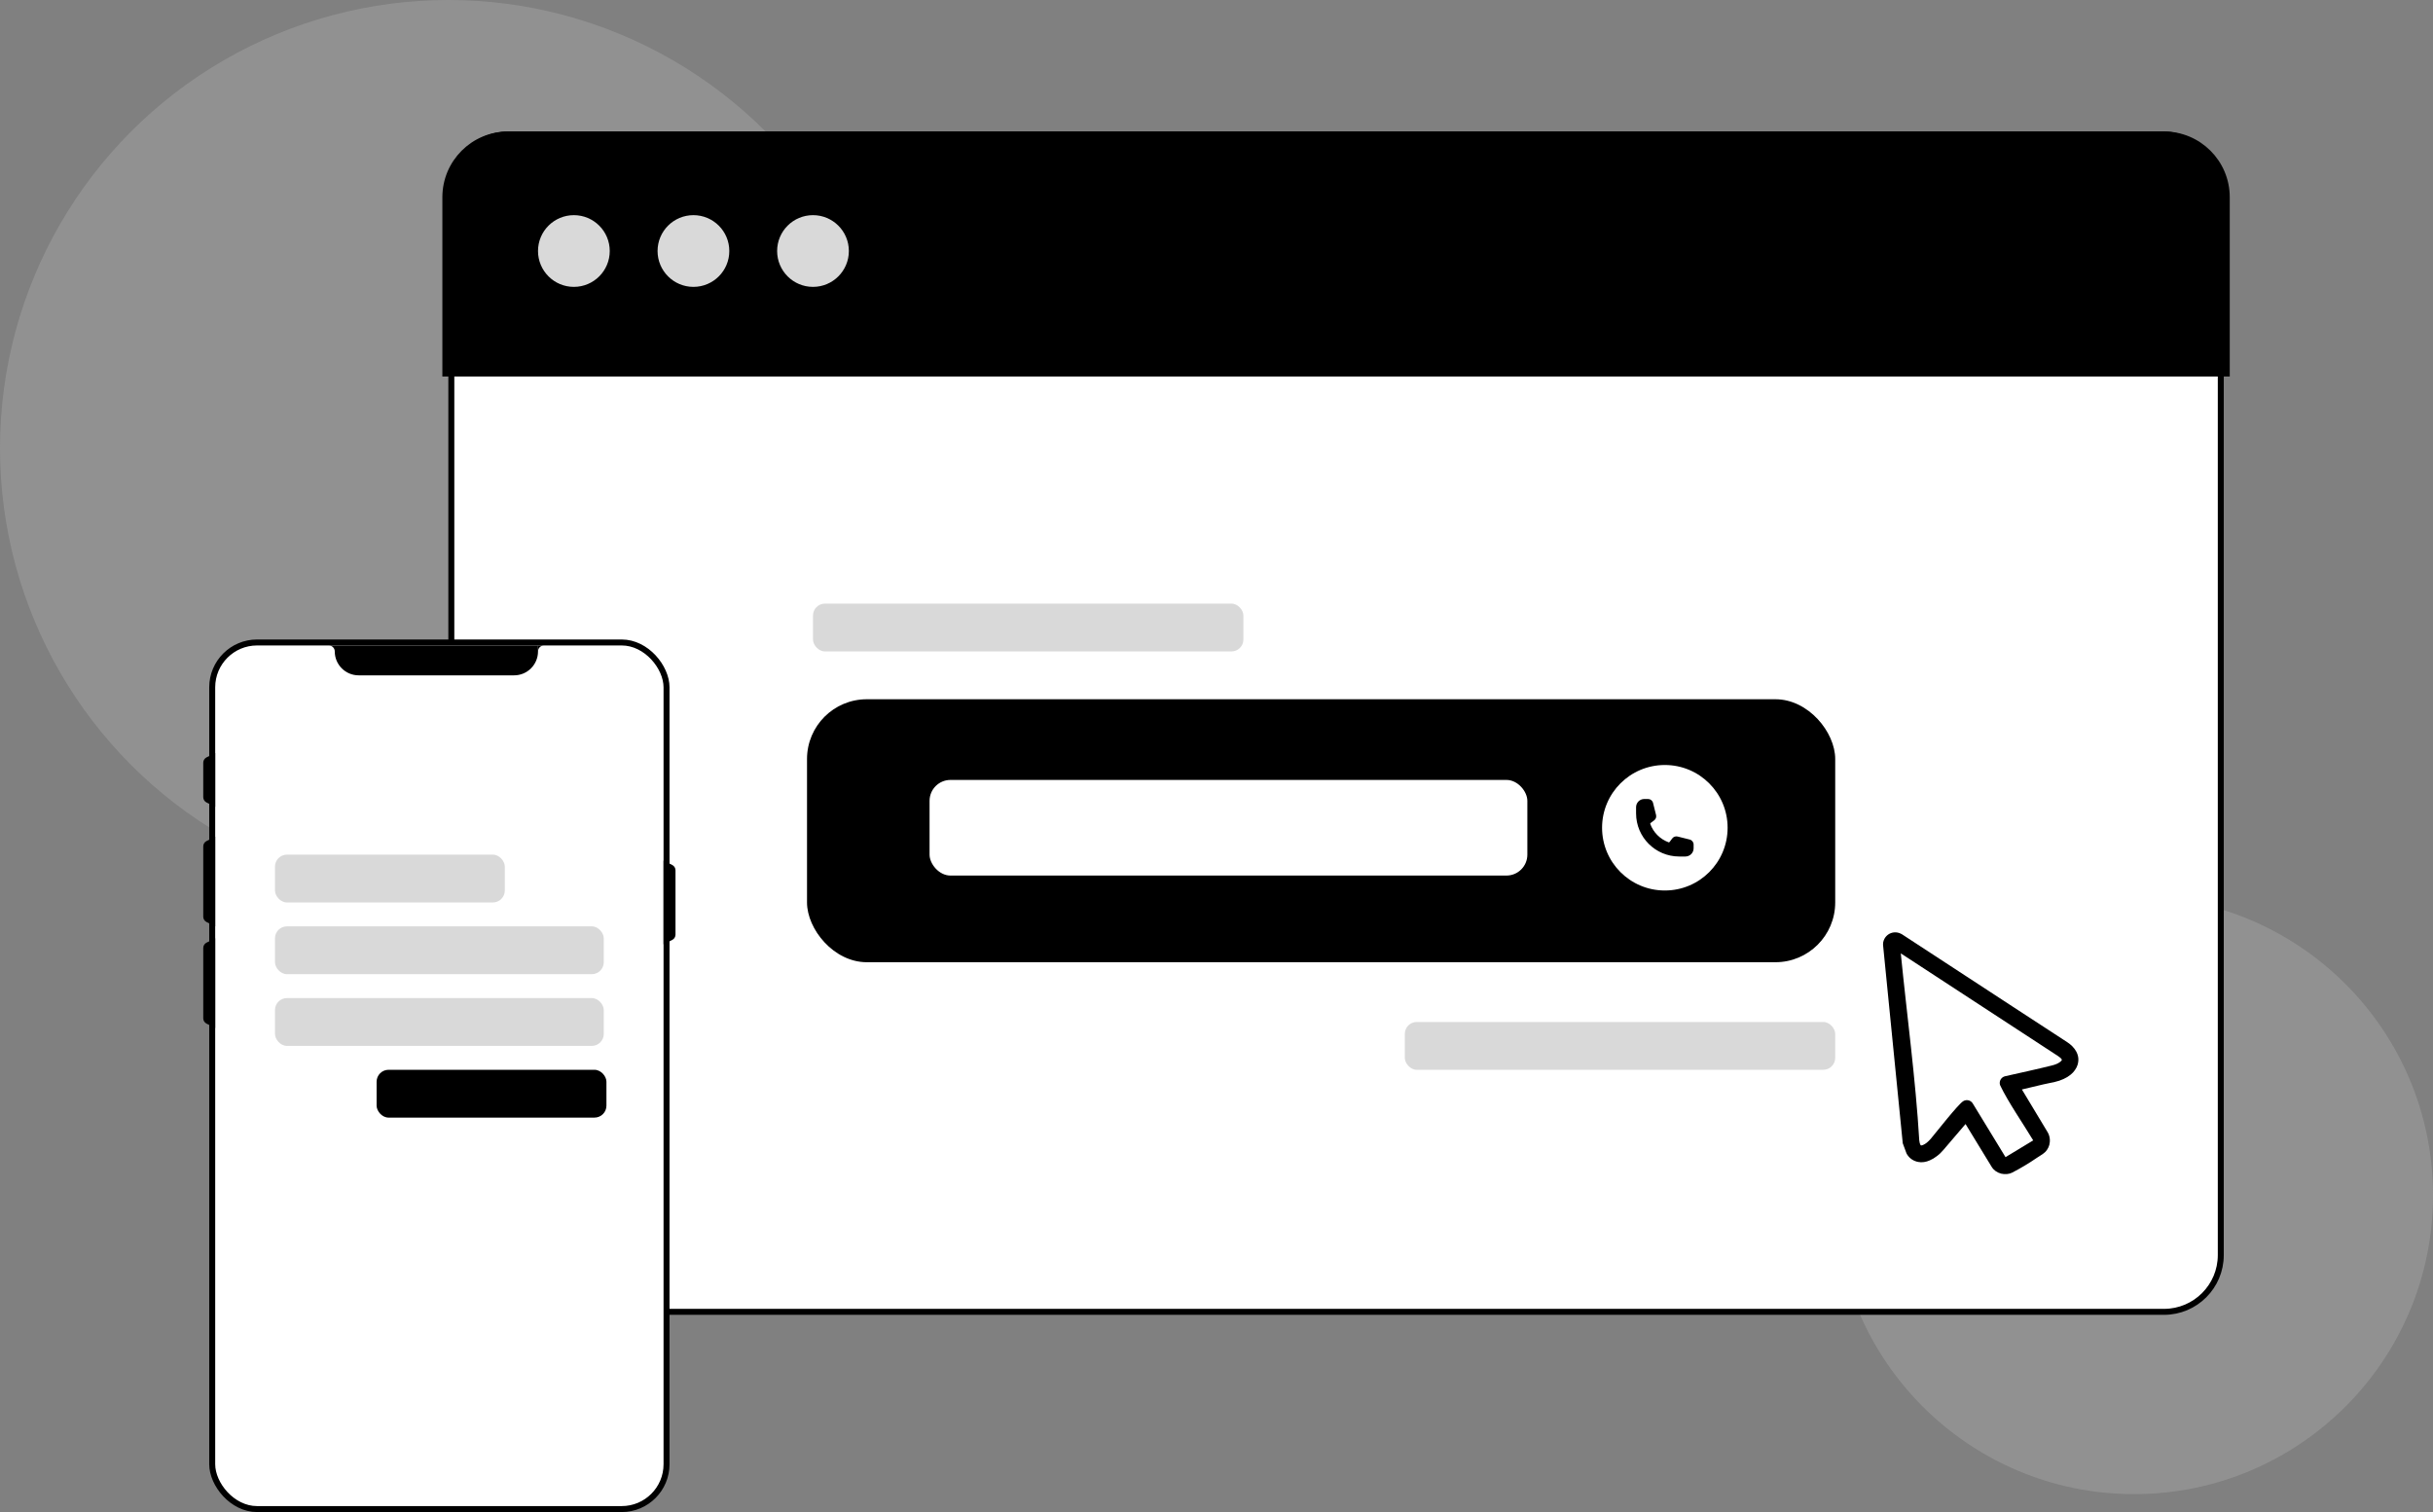 <svg width="407" height="253" viewBox="0 0 407 253" fill="none" xmlns="http://www.w3.org/2000/svg">
<rect x="0" y="0" width="407" height="253" fill="#808080" stroke="none"/>
<circle cx="75" cy="75" r="75" fill="#D9D9D9" fill-opacity="0.2"/>
<circle cx="357" cy="200" r="50" fill="#D9D9D9" fill-opacity="0.2"/>
<rect x="75.5" y="22.5" width="296" height="197" rx="9.5" fill="white" stroke="black"/>
<path d="M372 62.5H372.5V62V33C372.5 27.201 367.799 22.5 362 22.5H85C79.201 22.5 74.5 27.201 74.5 33V62V62.5H75H372Z" fill="black" stroke="black"/>
<circle cx="136" cy="42" r="6" fill="#D9D9D9"/>
<circle cx="116" cy="42" r="6" fill="#D9D9D9"/>
<circle cx="96" cy="42" r="6" fill="#D9D9D9"/>
<path d="M336.624 196.195C336.485 196.263 336.341 196.319 336.193 196.363C336.036 196.407 335.876 196.436 335.714 196.449C335.554 196.464 335.394 196.464 335.234 196.449C335.073 196.437 334.913 196.413 334.755 196.377C334.591 196.334 334.431 196.276 334.276 196.205C334.122 196.134 333.974 196.049 333.836 195.951C333.702 195.851 333.577 195.74 333.462 195.62C333.344 195.493 333.24 195.353 333.151 195.203L328.801 188.075L325.117 192.387C324.951 192.584 324.775 192.773 324.59 192.952C324.403 193.129 324.216 193.292 324.025 193.431L323.986 193.46C323.803 193.602 323.611 193.733 323.412 193.853C323.221 193.967 323.023 194.068 322.818 194.154C322.663 194.226 322.503 194.285 322.339 194.332C322.182 194.38 322.022 194.415 321.86 194.437C321.691 194.46 321.522 194.471 321.352 194.471C321.191 194.464 321.031 194.447 320.873 194.418C320.679 194.381 320.49 194.325 320.307 194.25C320.129 194.178 319.958 194.087 319.8 193.977C319.641 193.867 319.493 193.742 319.359 193.603C319.226 193.454 319.106 193.294 319 193.124L318.947 193.029L318.904 192.928L318.286 191.256V191.175L315.024 158.327C314.992 158.115 314.992 157.901 315.024 157.689C315.061 157.48 315.13 157.278 315.23 157.091C315.387 156.792 315.616 156.538 315.895 156.348C316.029 156.256 316.174 156.182 316.327 156.128C316.481 156.07 316.642 156.032 316.806 156.013C317.012 155.99 317.22 155.998 317.424 156.037C317.632 156.078 317.834 156.149 318.022 156.248L318.166 156.324C324.638 160.559 330.669 164.497 336.676 168.42L345.778 174.355C345.944 174.462 346.104 174.577 346.257 174.7C346.395 174.809 346.527 174.925 346.65 175.05L346.679 175.084C346.802 175.206 346.915 175.337 347.019 175.476C347.122 175.607 347.213 175.747 347.292 175.893C347.391 176.067 347.473 176.25 347.536 176.439C347.598 176.621 347.64 176.809 347.661 177C347.682 177.192 347.682 177.387 347.661 177.579C347.642 177.772 347.605 177.963 347.551 178.15C347.45 178.472 347.298 178.776 347.1 179.05C347.005 179.191 346.897 179.324 346.779 179.448C346.658 179.579 346.527 179.7 346.387 179.812C346.211 179.957 346.025 180.09 345.831 180.209C345.624 180.334 345.409 180.446 345.189 180.545C344.964 180.645 344.71 180.741 344.49 180.823C344.246 180.905 343.998 180.974 343.747 181.029C342.42 181.287 341.098 181.608 339.785 181.924L338.229 182.293L342.54 189.45C342.628 189.603 342.702 189.763 342.76 189.929C342.934 190.424 342.959 190.958 342.832 191.467V191.515C342.793 191.669 342.74 191.82 342.674 191.965C342.604 192.114 342.522 192.256 342.43 192.392C342.334 192.531 342.225 192.661 342.104 192.78C341.983 192.898 341.851 193.005 341.711 193.1L340.753 193.718C339.428 194.627 338.049 195.454 336.624 196.195ZM335.488 193.618L340.121 190.811C338.502 188.118 335.881 184.32 334.607 181.627C334.583 181.572 334.564 181.514 334.549 181.455C334.482 181.158 334.536 180.846 334.698 180.588C334.861 180.33 335.119 180.147 335.417 180.08C337.994 179.491 340.629 178.935 343.187 178.293C343.482 178.227 343.771 178.134 344.049 178.015C344.271 177.919 344.48 177.795 344.672 177.647C344.737 177.591 344.798 177.53 344.854 177.464C344.882 177.43 344.904 177.391 344.921 177.349L344.892 177.263C344.836 177.168 344.765 177.082 344.681 177.009C344.558 176.897 344.425 176.796 344.284 176.708L317.97 159.519C318.98 169.752 320.461 180.645 321.06 190.806C321.075 190.968 321.104 191.128 321.146 191.285C321.176 191.388 321.217 191.488 321.27 191.582L321.333 191.649C321.379 191.656 321.425 191.656 321.472 191.649C321.555 191.63 321.637 191.603 321.716 191.568C321.936 191.469 322.142 191.342 322.329 191.189C322.562 190.995 322.778 190.782 322.976 190.552C323.9 189.465 327.575 184.736 328.437 184.238C328.698 184.083 329.009 184.037 329.303 184.111C329.598 184.185 329.851 184.371 330.008 184.631L335.488 193.613V193.618Z" fill="black"/>
<rect x="235" y="171" width="72" height="8" rx="2" fill="#D9D9D9"/>
<rect x="136" y="101" width="72" height="8" rx="2" fill="#D9D9D9"/>
<rect x="135" y="117" width="172" height="44" rx="10" fill="black"/>
<rect x="155.25" y="130.25" width="100.5" height="16.5" rx="3.75" fill="white" stroke="black" stroke-width="0.5"/>
<circle cx="278.5" cy="138.5" r="10.5" fill="white"/>
<path fill-rule="evenodd" clip-rule="evenodd" d="M273.688 135.063C273.688 134.698 273.832 134.348 274.09 134.09C274.348 133.832 274.698 133.688 275.063 133.688H275.691C276.086 133.688 276.429 133.956 276.525 134.338L277.031 136.366C277.073 136.53 277.064 136.702 277.008 136.862C276.951 137.021 276.849 137.16 276.713 137.262L276.121 137.706C276.059 137.752 276.046 137.82 276.063 137.868C276.322 138.571 276.73 139.21 277.26 139.74C277.79 140.27 278.429 140.678 279.133 140.937C279.18 140.954 279.247 140.941 279.294 140.879L279.738 140.287C279.84 140.151 279.979 140.049 280.138 139.992C280.298 139.936 280.47 139.927 280.634 139.969L282.662 140.475C283.044 140.571 283.313 140.915 283.313 141.309V141.938C283.313 142.302 283.168 142.652 282.91 142.91C282.652 143.168 282.302 143.313 281.938 143.313H280.906C276.92 143.313 273.688 140.08 273.688 136.094V135.063Z" fill="black"/>
<rect x="35.5" y="107.5" width="76" height="145" rx="7.5" fill="white" stroke="black"/>
<path d="M34 158.618C34 158.239 34.214 157.893 34.553 157.724L36 157V172L34.553 171.276C34.214 171.107 34 170.761 34 170.382V158.618Z" fill="black"/>
<path d="M111 144L112.447 144.724C112.786 144.893 113 145.239 113 145.618V156.382C113 156.761 112.786 157.107 112.447 157.276L111 158V144Z" fill="black"/>
<path d="M34 141.618C34 141.239 34.214 140.893 34.553 140.724L36 140V155L34.553 154.276C34.214 154.107 34 153.761 34 153.382V141.618Z" fill="black"/>
<path d="M34 127.618C34 127.239 34.214 126.893 34.553 126.724L36 126V135L34.553 134.276C34.214 134.107 34 133.761 34 133.382V127.618Z" fill="black"/>
<path d="M56 108H90V109C90 111.209 88.209 113 86 113H60C57.791 113 56 111.209 56 109V108Z" fill="black"/>
<path fill-rule="evenodd" clip-rule="evenodd" d="M91 108H90V109C90 108.448 90.448 108 91 108Z" fill="black"/>
<path fill-rule="evenodd" clip-rule="evenodd" d="M55 108H56V109C56 108.448 55.552 108 55 108Z" fill="black"/>
<rect x="46" y="143" width="38.447" height="8" rx="2" fill="#D9D9D9"/>
<rect x="63" y="179" width="38.447" height="8" rx="2" fill="black"/>
<rect x="46" y="155" width="55" height="8" rx="2" fill="#D9D9D9"/>
<rect x="46" y="167" width="55" height="8" rx="2" fill="#D9D9D9"/>
</svg>
